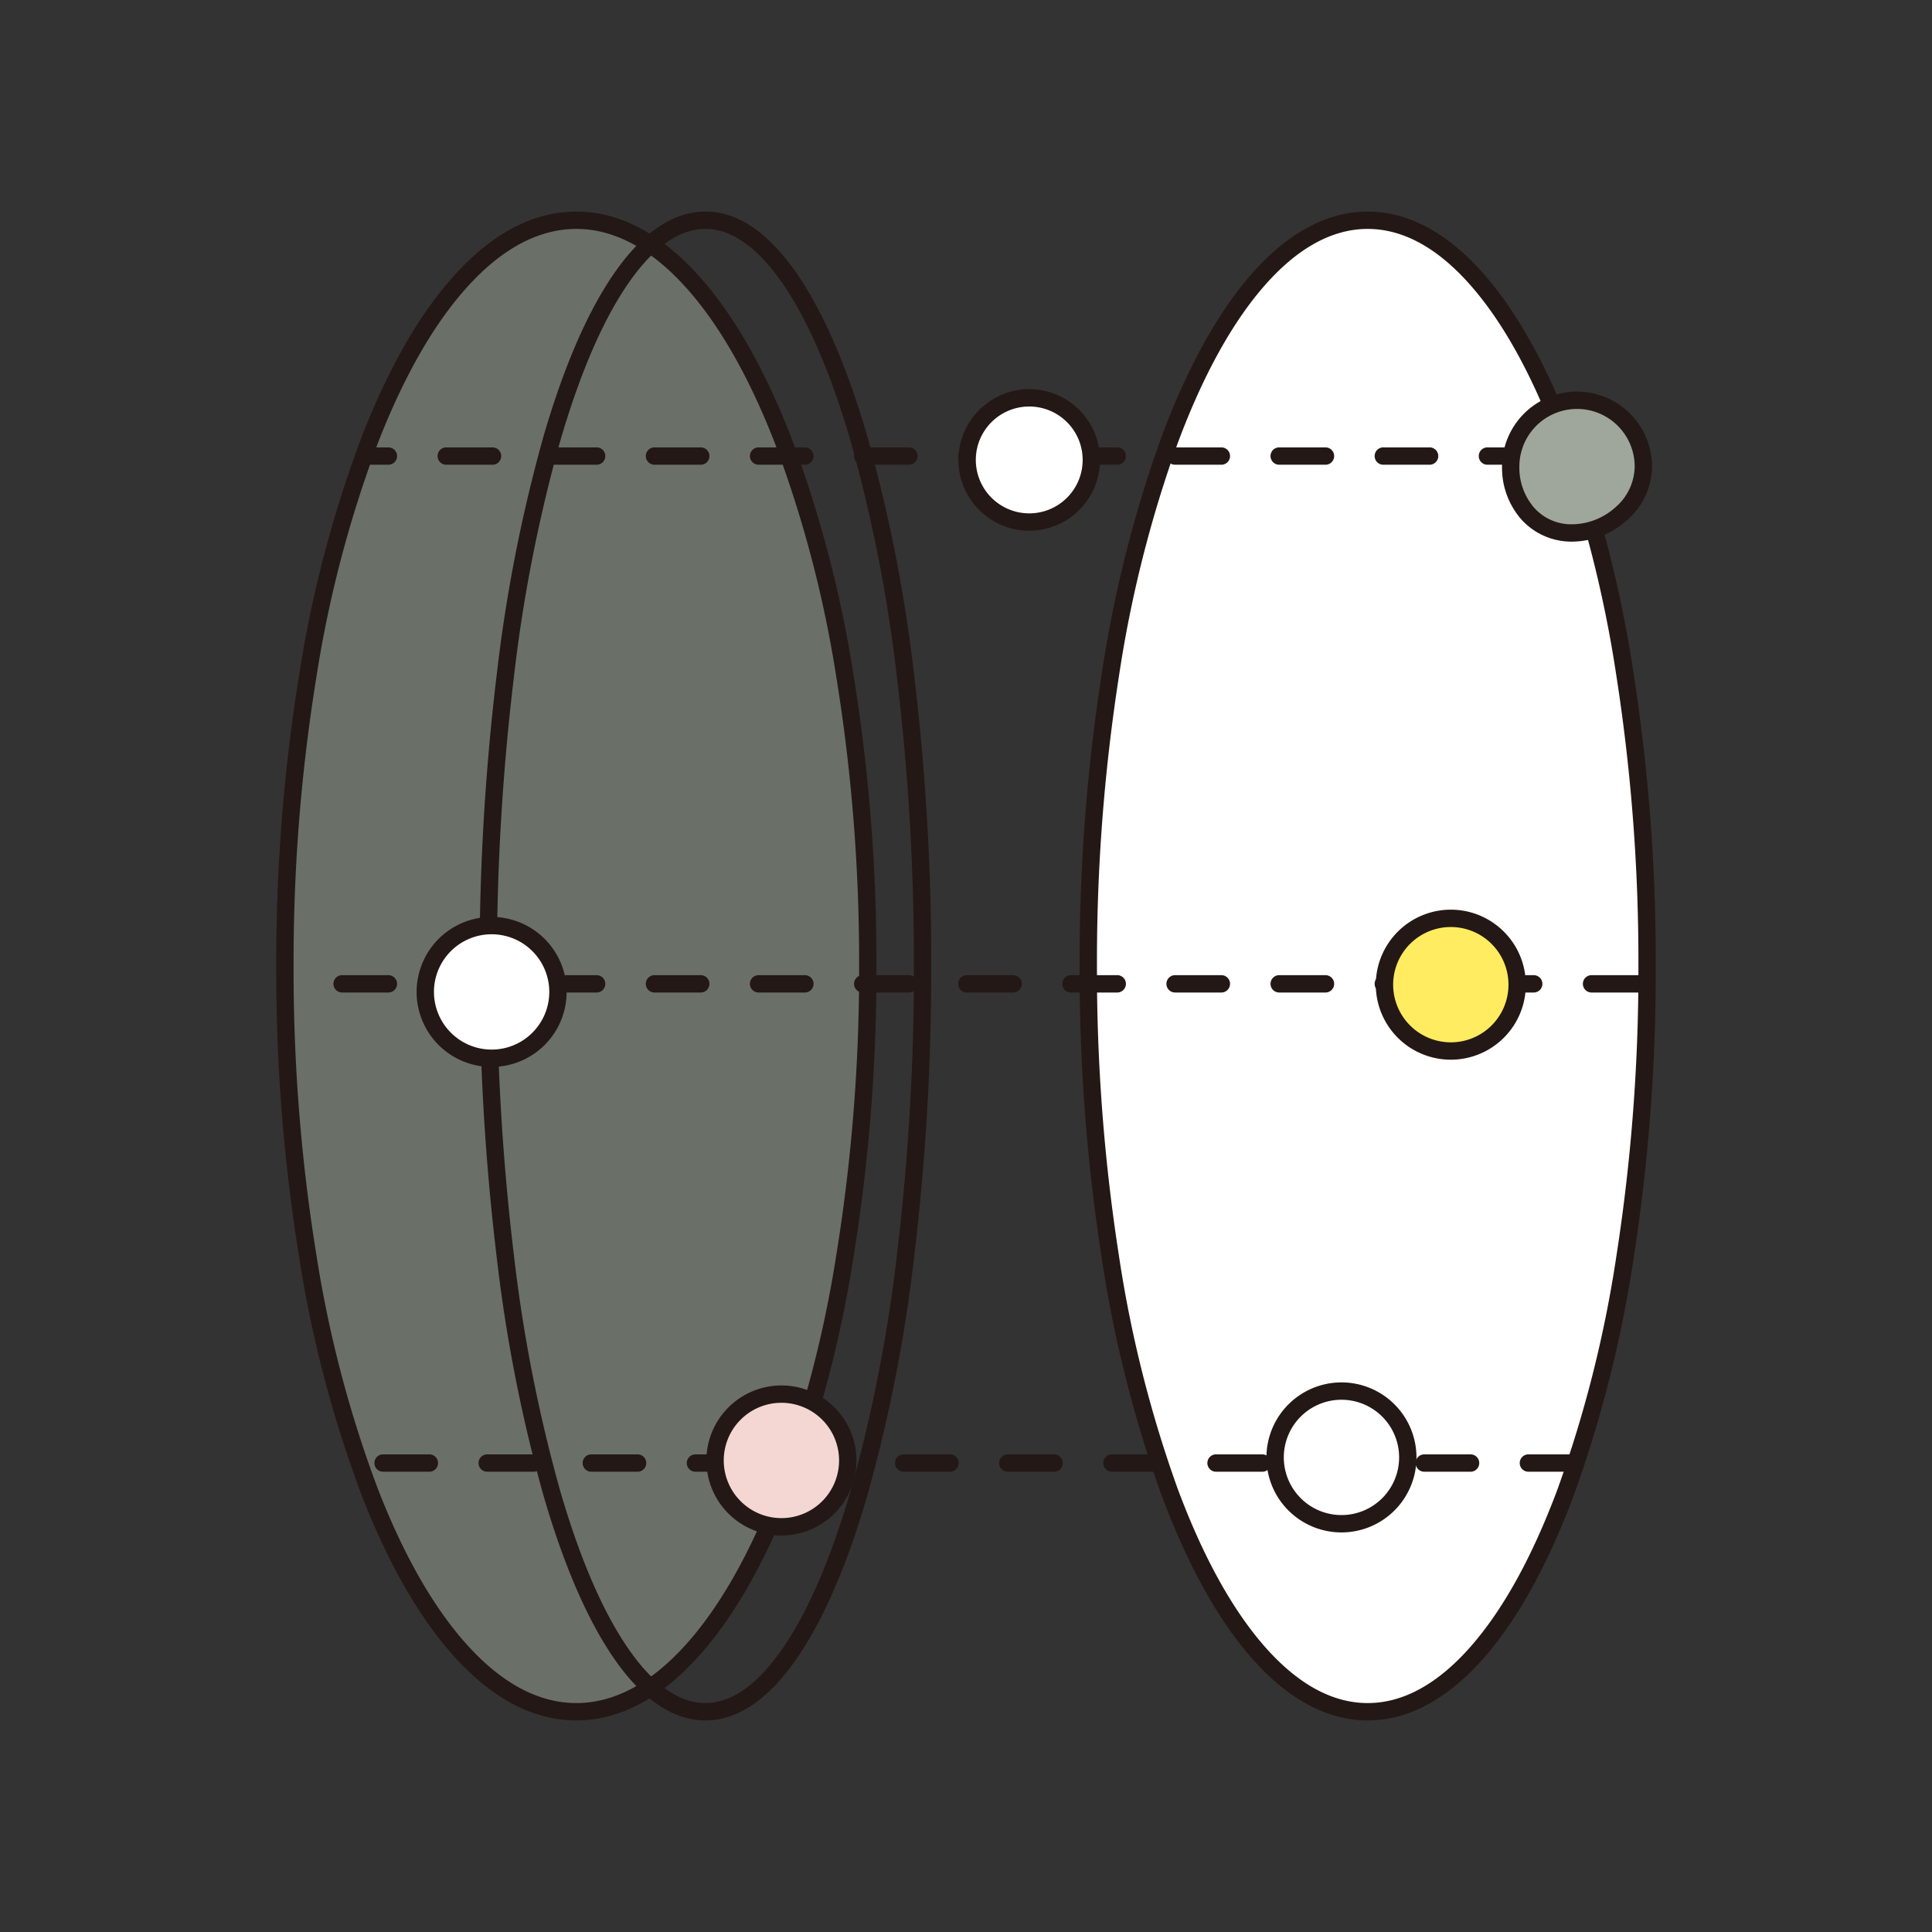 <svg xmlns="http://www.w3.org/2000/svg" width="167" height="167" viewBox="0 0 167 167">
  <rect x="0" y="0" width="167" height="167" fill="#333333" stroke="none"/>
  <g id="Group_1886" data-name="Group 1886" transform="translate(17117 4724)">
    <rect id="Rectangle_863" data-name="Rectangle 863" width="167" height="167" transform="translate(-17117 -4724)" fill="none"/>
    <g id="Group_1885" data-name="Group 1885" transform="translate(-17235.189 -4842.556)">
      <ellipse id="Ellipse_107" data-name="Ellipse 107" cx="25.192" cy="64.461" rx="25.192" ry="64.461" transform="translate(142.817 137.594)" fill="#6a7067"/>
      <path id="Ellipse_107_-_Outline" data-name="Ellipse 107 - Outline" d="M25.192-.75c3.619,0,7.1,1.785,10.357,5.307C38.612,7.872,41.355,12.6,43.7,18.607a103.426,103.426,0,0,1,5.44,20.64,155.2,155.2,0,0,1,1.99,25.214,155.2,155.2,0,0,1-1.99,25.214,103.426,103.426,0,0,1-5.44,20.64c-2.348,6.008-5.092,10.735-8.155,14.051-3.254,3.521-6.738,5.307-10.357,5.307s-7.1-1.785-10.357-5.307c-3.064-3.316-5.807-8.043-8.155-14.051a103.427,103.427,0,0,1-5.44-20.64A155.2,155.2,0,0,1-.75,64.461,155.2,155.2,0,0,1,1.24,39.248a103.427,103.427,0,0,1,5.44-20.64C9.028,12.6,11.771,7.872,14.835,4.557,18.089,1.035,21.573-.75,25.192-.75Zm0,128.923c3.183,0,6.3-1.623,9.255-4.825,2.936-3.178,5.58-7.746,7.86-13.579A101.937,101.937,0,0,0,47.663,89.43a153.7,153.7,0,0,0,1.97-24.969,153.7,153.7,0,0,0-1.97-24.969,101.937,101.937,0,0,0-5.357-20.339c-2.279-5.832-4.924-10.4-7.86-13.579C31.488,2.373,28.375.75,25.192.75s-6.3,1.623-9.255,4.825C13,8.752,10.356,13.321,8.077,19.153A101.936,101.936,0,0,0,2.72,39.492,153.7,153.7,0,0,0,.75,64.461,153.7,153.7,0,0,0,2.72,89.43,101.936,101.936,0,0,0,8.077,109.77c2.279,5.832,4.924,10.4,7.86,13.579C18.895,126.55,22.008,128.173,25.192,128.173Z" transform="translate(142.817 137.594)" fill="#231815"/>
      <path id="Ellipse_108" data-name="Ellipse 108" d="M18.769-.75c2.8,0,5.461,1.814,7.923,5.39,2.28,3.313,4.322,8.033,6.068,14.03a132.413,132.413,0,0,1,4.047,20.608,207.043,207.043,0,0,1,1.481,25.183,207.043,207.043,0,0,1-1.481,25.183,132.413,132.413,0,0,1-4.047,20.608c-1.746,6-3.788,10.717-6.068,14.03-2.462,3.577-5.128,5.39-7.923,5.39s-5.461-1.814-7.923-5.39c-2.28-3.313-4.322-8.033-6.068-14.03A132.413,132.413,0,0,1,.731,89.644,207.043,207.043,0,0,1-.75,64.461,207.043,207.043,0,0,1,.731,39.278,132.413,132.413,0,0,1,4.777,18.671c1.746-6,3.788-10.717,6.068-14.03C13.307,1.064,15.973-.75,18.769-.75Zm0,128.923c2.272,0,4.522-1.6,6.688-4.741,2.189-3.181,4.162-7.756,5.863-13.6a130.92,130.92,0,0,0,4-20.372,205.539,205.539,0,0,0,1.469-25,205.539,205.539,0,0,0-1.469-25,130.92,130.92,0,0,0-4-20.372c-1.7-5.843-3.674-10.418-5.863-13.6C23.291,2.345,21.041.75,18.769.75s-4.522,1.6-6.688,4.741c-2.189,3.181-4.162,7.756-5.863,13.6a130.92,130.92,0,0,0-4,20.372,205.539,205.539,0,0,0-1.469,25,205.539,205.539,0,0,0,1.469,25,130.92,130.92,0,0,0,4,20.372c1.7,5.843,3.674,10.418,5.863,13.6C14.246,126.578,16.5,128.173,18.769,128.173Z" transform="translate(160.394 137.594)" fill="#231815"/>
      <ellipse id="Ellipse_109" data-name="Ellipse 109" cx="24.152" cy="64.461" rx="24.152" ry="64.461" transform="translate(212.259 137.594)" fill="#fff"/>
      <path id="Ellipse_109_-_Outline" data-name="Ellipse 109 - Outline" d="M24.152-.75c6.786,0,13.1,6.878,17.78,19.367a106.975,106.975,0,0,1,5.214,20.636,161.711,161.711,0,0,1,1.907,25.209A161.711,161.711,0,0,1,47.146,89.67a106.975,106.975,0,0,1-5.214,20.636c-4.679,12.489-10.994,19.367-17.78,19.367s-13.1-6.878-17.78-19.367A106.975,106.975,0,0,1,1.157,89.67,161.711,161.711,0,0,1-.75,64.461,161.711,161.711,0,0,1,1.157,39.253,106.975,106.975,0,0,1,6.372,18.617C11.051,6.128,17.365-.75,24.152-.75Zm0,128.923c3.036,0,6.01-1.619,8.839-4.813,2.815-3.178,5.35-7.747,7.536-13.58a105.484,105.484,0,0,0,5.137-20.344,160.208,160.208,0,0,0,1.889-24.974,160.208,160.208,0,0,0-1.889-24.974,105.484,105.484,0,0,0-5.137-20.344c-2.186-5.834-4.721-10.4-7.536-13.58C30.162,2.369,27.188.75,24.152.75s-6.01,1.619-8.839,4.813C12.5,8.741,9.962,13.31,7.776,19.143A105.484,105.484,0,0,0,2.639,39.488,160.208,160.208,0,0,0,.75,64.461,160.208,160.208,0,0,0,2.639,89.435a105.484,105.484,0,0,0,5.137,20.344c2.186,5.834,4.721,10.4,7.536,13.58C18.141,126.554,21.115,128.173,24.152,128.173Z" transform="translate(212.259 137.594)" fill="#231815"/>
      <path id="Line_7308" data-name="Line 7308" d="M109.993.75h-4a.75.75,0,0,1-.75-.75.75.75,0,0,1,.75-.75h4a.75.75,0,0,1,.75.75A.75.75,0,0,1,109.993.75Zm-9,0h-4a.75.75,0,0,1-.75-.75.75.75,0,0,1,.75-.75h4a.75.75,0,0,1,.75.75A.75.75,0,0,1,100.993.75Zm-9,0h-4a.75.75,0,0,1-.75-.75.75.75,0,0,1,.75-.75h4a.75.75,0,0,1,.75.75A.75.75,0,0,1,91.993.75Zm-9,0h-4a.75.75,0,0,1-.75-.75.75.75,0,0,1,.75-.75h4a.75.75,0,0,1,.75.75A.75.75,0,0,1,82.993.75Zm-9,0h-4a.75.75,0,0,1-.75-.75.75.75,0,0,1,.75-.75h4a.75.75,0,0,1,.75.75A.75.75,0,0,1,73.993.75Zm-9,0h-4a.75.75,0,0,1-.75-.75.75.75,0,0,1,.75-.75h4a.75.75,0,0,1,.75.75A.75.75,0,0,1,64.993.75Zm-9,0h-4a.75.75,0,0,1-.75-.75.75.75,0,0,1,.75-.75h4a.75.75,0,0,1,.75.75A.75.75,0,0,1,55.993.75Zm-9,0h-4a.75.75,0,0,1-.75-.75.75.75,0,0,1,.75-.75h4a.75.75,0,0,1,.75.75A.75.75,0,0,1,46.993.75Zm-9,0h-4a.75.75,0,0,1-.75-.75.75.75,0,0,1,.75-.75h4a.75.75,0,0,1,.75.75A.75.75,0,0,1,37.993.75Zm-9,0h-4a.75.75,0,0,1-.75-.75.75.75,0,0,1,.75-.75h4a.75.75,0,0,1,.75.75A.75.75,0,0,1,28.993.75Zm-9,0h-4a.75.75,0,0,1-.75-.75.75.75,0,0,1,.75-.75h4a.75.75,0,0,1,.75.75A.75.75,0,0,1,19.993.75Zm-9,0h-4A.75.75,0,0,1,6.243,0a.75.75,0,0,1,.75-.75h4a.75.75,0,0,1,.75.75A.75.75,0,0,1,10.993.75Zm-9,0H0A.75.75,0,0,1-.75,0,.75.75,0,0,1,0-.75H1.993a.75.75,0,0,1,.75.75A.75.75,0,0,1,1.993.75Z" transform="translate(149.769 157.977)" fill="#231815"/>
      <path id="Line_7309" data-name="Line 7309" d="M104.814.75h-4a.75.75,0,0,1-.75-.75.75.75,0,0,1,.75-.75h4a.75.75,0,0,1,.75.75A.75.75,0,0,1,104.814.75Zm-9,0h-4a.75.75,0,0,1-.75-.75.75.75,0,0,1,.75-.75h4a.75.75,0,0,1,.75.75A.75.75,0,0,1,95.814.75Zm-9,0h-4a.75.75,0,0,1-.75-.75.75.75,0,0,1,.75-.75h4a.75.75,0,0,1,.75.75A.75.75,0,0,1,86.814.75Zm-9,0h-4a.75.75,0,0,1-.75-.75.75.75,0,0,1,.75-.75h4a.75.75,0,0,1,.75.75A.75.75,0,0,1,77.814.75Zm-9,0h-4a.75.75,0,0,1-.75-.75.75.75,0,0,1,.75-.75h4a.75.75,0,0,1,.75.75A.75.75,0,0,1,68.814.75Zm-9,0h-4a.75.75,0,0,1-.75-.75.75.75,0,0,1,.75-.75h4a.75.75,0,0,1,.75.75A.75.75,0,0,1,59.814.75Zm-9,0h-4a.75.75,0,0,1-.75-.75.75.75,0,0,1,.75-.75h4a.75.75,0,0,1,.75.75A.75.75,0,0,1,50.814.75Zm-9,0h-4a.75.75,0,0,1-.75-.75.75.75,0,0,1,.75-.75h4a.75.75,0,0,1,.75.75A.75.75,0,0,1,41.814.75Zm-9,0h-4a.75.75,0,0,1-.75-.75.75.75,0,0,1,.75-.75h4a.75.75,0,0,1,.75.75A.75.75,0,0,1,32.814.75Zm-9,0h-4a.75.75,0,0,1-.75-.75.75.75,0,0,1,.75-.75h4a.75.75,0,0,1,.75.75A.75.75,0,0,1,23.814.75Zm-9,0h-4a.75.75,0,0,1-.75-.75.75.75,0,0,1,.75-.75h4a.75.75,0,0,1,.75.75A.75.75,0,0,1,14.814.75Zm-9,0h-4A.75.75,0,0,1,1.064,0a.75.75,0,0,1,.75-.75h4a.75.75,0,0,1,.75.75A.75.75,0,0,1,5.814.75Z" transform="translate(149.489 245.02)" fill="#231815"/>
      <path id="Line_7310" data-name="Line 7310" d="M116.71.75h-4a.75.75,0,0,1-.75-.75.75.75,0,0,1,.75-.75h4a.75.75,0,0,1,.75.75A.75.75,0,0,1,116.71.75Zm-9,0h-4a.75.75,0,0,1-.75-.75.75.75,0,0,1,.75-.75h4a.75.75,0,0,1,.75.75A.75.75,0,0,1,107.71.75Zm-9,0h-4A.75.75,0,0,1,93.96,0a.75.75,0,0,1,.75-.75h4a.75.75,0,0,1,.75.75A.75.75,0,0,1,98.71.75Zm-9,0h-4A.75.75,0,0,1,84.96,0a.75.75,0,0,1,.75-.75h4a.75.75,0,0,1,.75.75A.75.75,0,0,1,89.71.75Zm-9,0h-4A.75.75,0,0,1,75.96,0a.75.75,0,0,1,.75-.75h4a.75.75,0,0,1,.75.75A.75.75,0,0,1,80.71.75Zm-9,0h-4A.75.75,0,0,1,66.96,0a.75.75,0,0,1,.75-.75h4a.75.75,0,0,1,.75.75A.75.75,0,0,1,71.71.75Zm-9,0h-4A.75.75,0,0,1,57.96,0a.75.75,0,0,1,.75-.75h4a.75.75,0,0,1,.75.75A.75.75,0,0,1,62.71.75Zm-9,0h-4A.75.75,0,0,1,48.96,0a.75.75,0,0,1,.75-.75h4a.75.75,0,0,1,.75.75A.75.75,0,0,1,53.71.75Zm-9,0h-4A.75.75,0,0,1,39.96,0a.75.75,0,0,1,.75-.75h4a.75.75,0,0,1,.75.75A.75.75,0,0,1,44.71.75Zm-9,0h-4A.75.75,0,0,1,30.96,0a.75.75,0,0,1,.75-.75h4a.75.75,0,0,1,.75.75A.75.75,0,0,1,35.71.75Zm-9,0h-4A.75.75,0,0,1,21.96,0a.75.75,0,0,1,.75-.75h4a.75.75,0,0,1,.75.75A.75.75,0,0,1,26.71.75Zm-9,0h-4A.75.75,0,0,1,12.96,0a.75.75,0,0,1,.75-.75h4a.75.75,0,0,1,.75.75A.75.75,0,0,1,17.71.75Zm-9,0h-4A.75.75,0,0,1,3.96,0a.75.75,0,0,1,.75-.75h4A.75.75,0,0,1,9.46,0,.75.75,0,0,1,8.71.75Z" transform="translate(143.052 203.598)" fill="#231815"/>
      <circle id="Ellipse_110" data-name="Ellipse 110" cx="5.734" cy="5.734" r="5.734" transform="translate(154.95 198.563)" fill="#fff"/>
      <path id="Ellipse_110_-_Outline" data-name="Ellipse 110 - Outline" d="M5.734-.75A6.484,6.484,0,1,1-.75,5.734,6.491,6.491,0,0,1,5.734-.75Zm0,11.468A4.984,4.984,0,1,0,.75,5.734,4.99,4.99,0,0,0,5.734,10.718Z" transform="translate(154.95 198.563)" fill="#231815"/>
      <path id="Path_10808" data-name="Path 10808" d="M406.065,180.307c0,3.167-2.988,5.734-6.155,5.734s-5.313-2.567-5.313-5.734a5.734,5.734,0,0,1,11.468,0Z" transform="translate(-145.826 -21.417)" fill="#9fa79d"/>
      <path id="Path_10808_-_Outline" data-name="Path 10808 - Outline" d="M400.331,173.823a6.491,6.491,0,0,1,6.484,6.484,6.211,6.211,0,0,1-2.136,4.61,7.2,7.2,0,0,1-4.769,1.874,5.832,5.832,0,0,1-4.4-1.928,6.774,6.774,0,0,1-1.661-4.556A6.491,6.491,0,0,1,400.331,173.823Zm-.421,11.468a5.679,5.679,0,0,0,3.761-1.485,4.731,4.731,0,0,0,1.644-3.5,4.984,4.984,0,0,0-9.968,0,5.28,5.28,0,0,0,1.277,3.553A4.294,4.294,0,0,0,399.91,185.291Z" transform="translate(-145.826 -21.417)" fill="#231815"/>
      <circle id="Ellipse_111" data-name="Ellipse 111" cx="5.734" cy="5.734" r="5.734" transform="translate(228.409 238.799)" fill="#fff"/>
      <path id="Ellipse_111_-_Outline" data-name="Ellipse 111 - Outline" d="M5.734-.75A6.484,6.484,0,1,1-.75,5.734,6.491,6.491,0,0,1,5.734-.75Zm0,11.468A4.984,4.984,0,1,0,.75,5.734,4.99,4.99,0,0,0,5.734,10.718Z" transform="translate(228.409 238.799)" fill="#231815"/>
      <circle id="Ellipse_112" data-name="Ellipse 112" cx="5.368" cy="5.368" r="5.368" transform="translate(201.787 152.945)" fill="#fff"/>
      <path id="Ellipse_112_-_Outline" data-name="Ellipse 112 - Outline" d="M5.368-.75A6.118,6.118,0,1,1-.75,5.368,6.125,6.125,0,0,1,5.368-.75Zm0,10.736A4.618,4.618,0,1,0,.75,5.368,4.623,4.623,0,0,0,5.368,9.986Z" transform="translate(201.787 152.945)" fill="#231815"/>
      <circle id="Ellipse_113" data-name="Ellipse 113" cx="5.734" cy="5.734" r="5.734" transform="translate(179.999 239.062)" fill="#f4d7d3"/>
      <path id="Ellipse_113_-_Outline" data-name="Ellipse 113 - Outline" d="M5.734-.75A6.484,6.484,0,1,1-.75,5.734,6.491,6.491,0,0,1,5.734-.75Zm0,11.468A4.984,4.984,0,1,0,.75,5.734,4.99,4.99,0,0,0,5.734,10.718Z" transform="translate(179.999 239.062)" fill="#231815"/>
      <circle id="Ellipse_114" data-name="Ellipse 114" cx="5.734" cy="5.734" r="5.734" transform="translate(237.862 197.937)" fill="#ffec60"/>
      <path id="Ellipse_114_-_Outline" data-name="Ellipse 114 - Outline" d="M5.734-.75A6.484,6.484,0,1,1-.75,5.734,6.491,6.491,0,0,1,5.734-.75Zm0,11.468A4.984,4.984,0,1,0,.75,5.734,4.99,4.99,0,0,0,5.734,10.718Z" transform="translate(237.862 197.937)" fill="#231815"/>
    </g>
  </g>
</svg>
